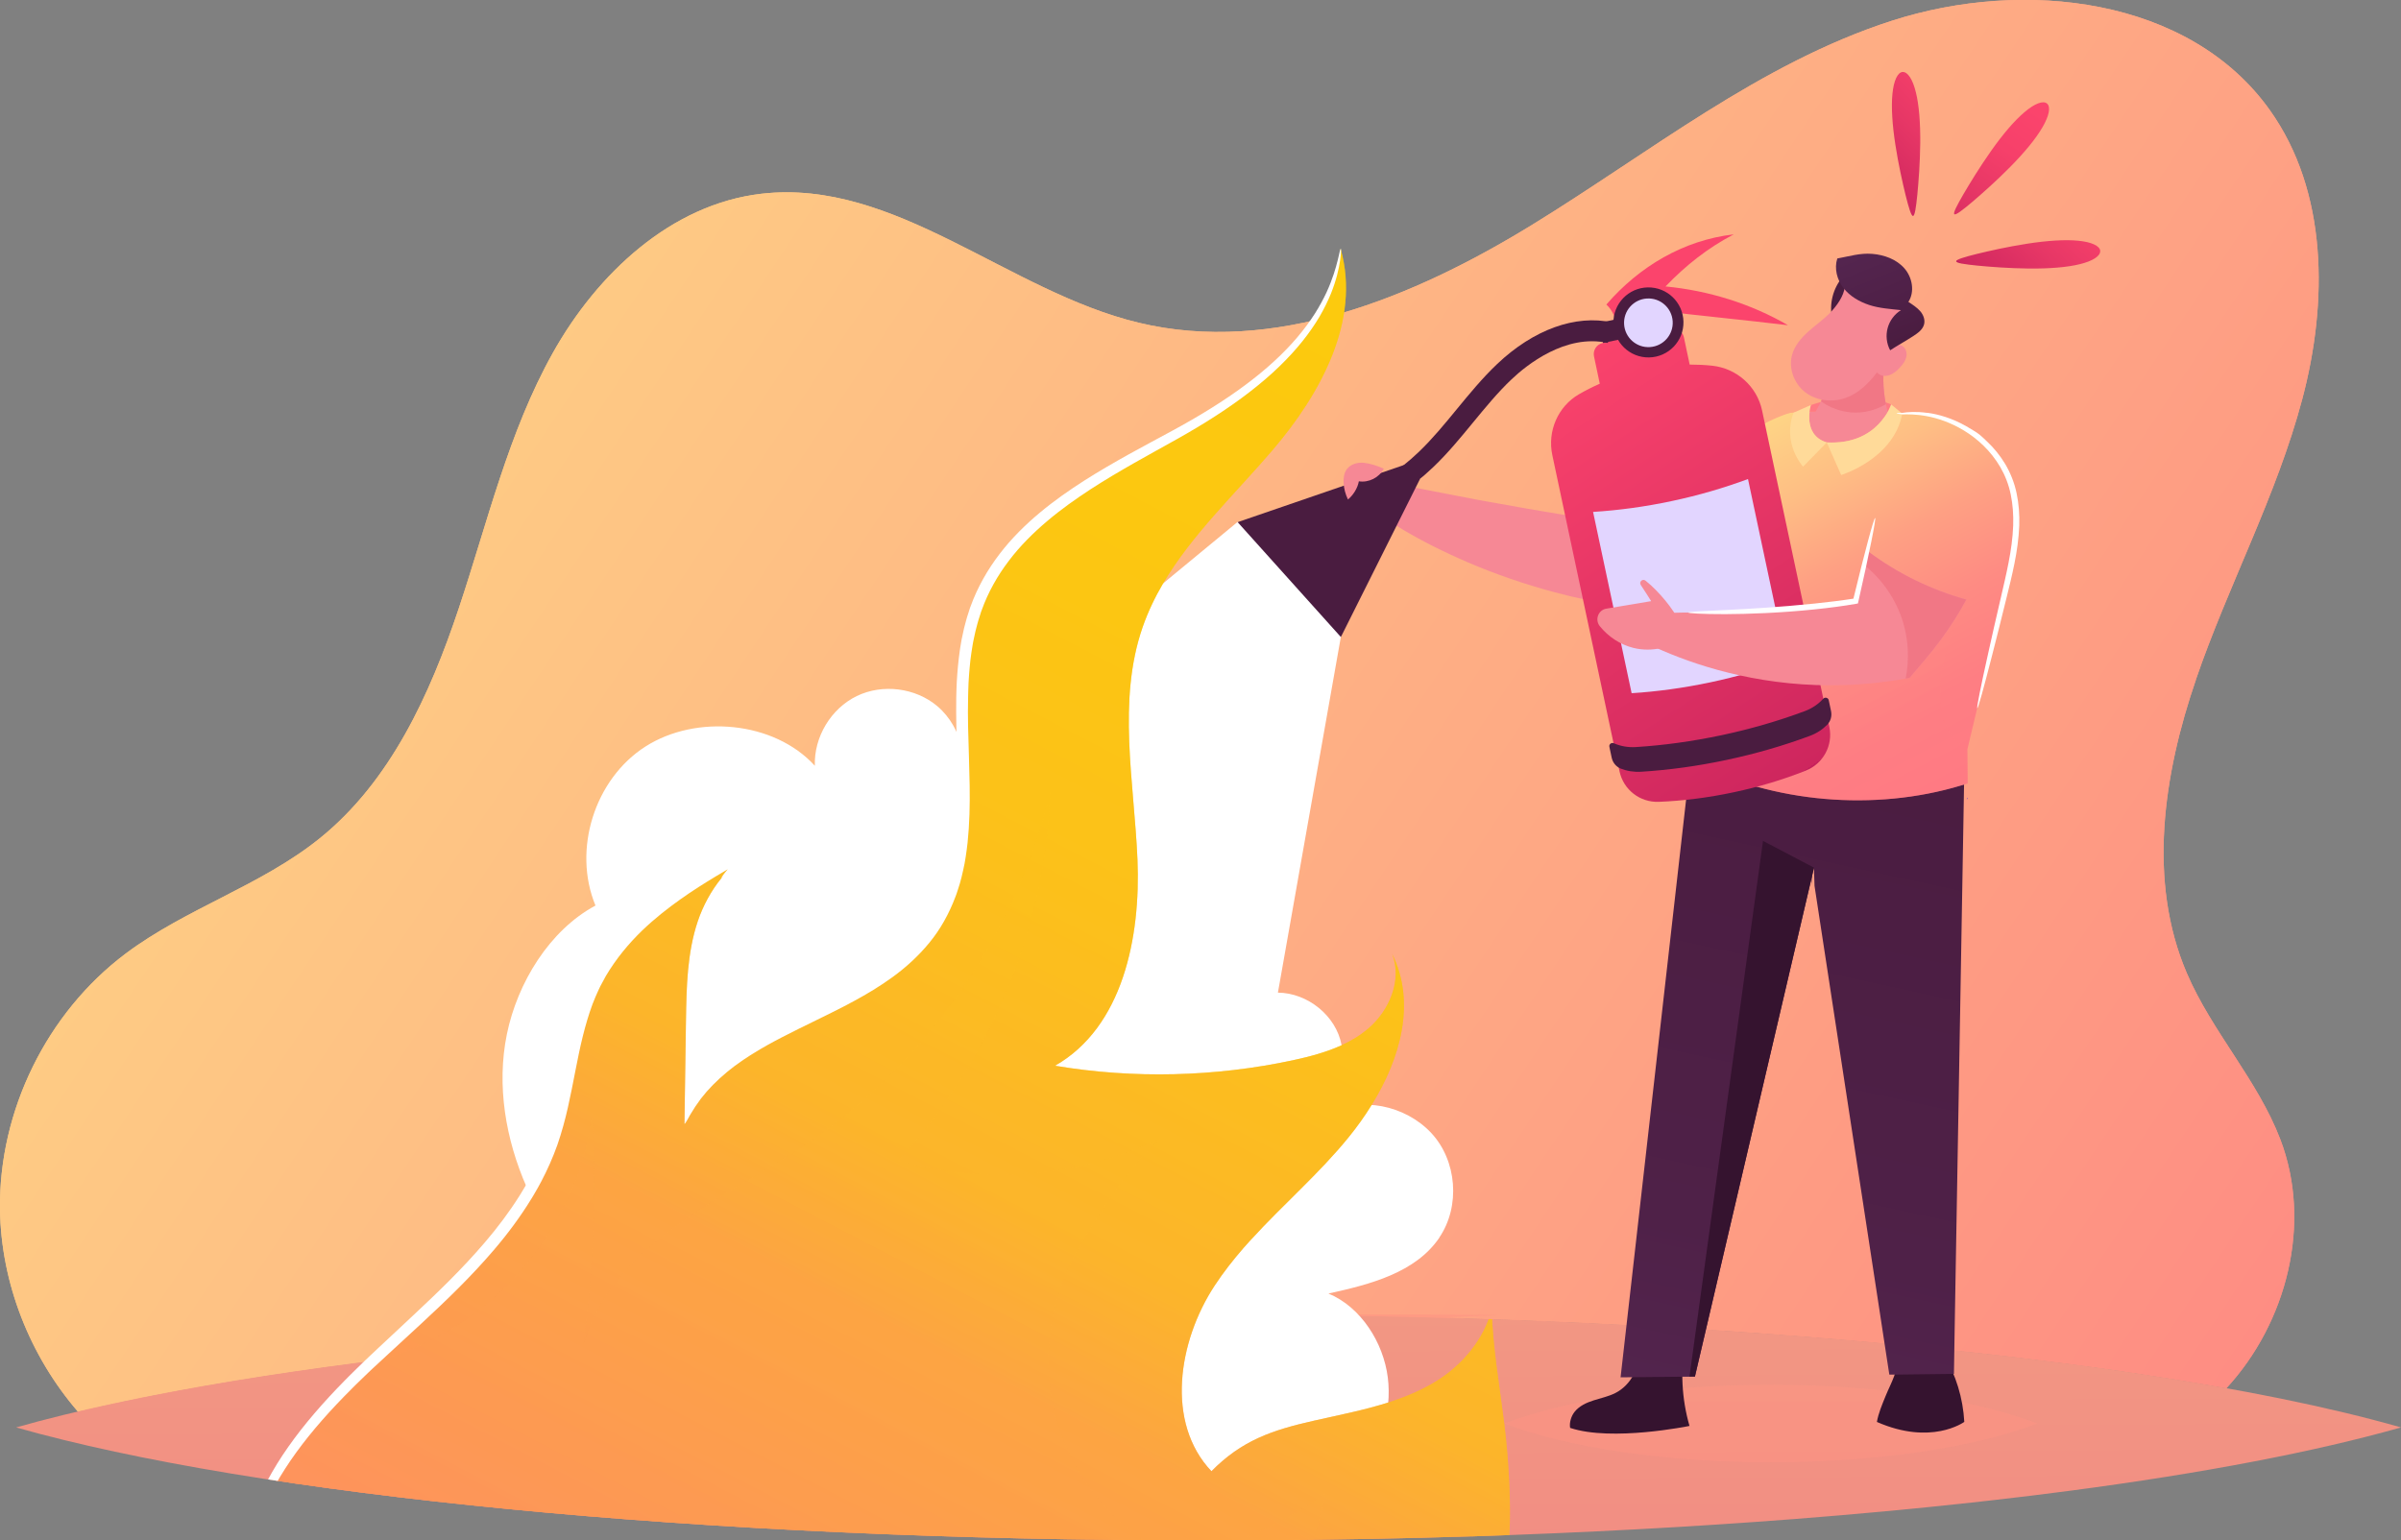 <svg xmlns="http://www.w3.org/2000/svg" xmlns:xlink="http://www.w3.org/1999/xlink" id="Ebene_1" viewBox="0 0 4153.7 2665.8"><rect x="0" y="0" width="4153.7" height="2665.8" fill="#808080" stroke="none"/><defs><style>      .st0 {        fill: #4a1c40;      }      .st1 {        fill: url(#Unbenannter_Verlauf_8);      }      .st2 {        fill: #ffda99;      }      .st3 {        fill: #fff;      }      .st4 {        fill: url(#Unbenannter_Verlauf_15);      }      .st4, .st5, .st6, .st7, .st8, .st9, .st10 {        isolation: isolate;      }      .st4, .st5, .st8, .st9 {        mix-blend-mode: multiply;      }      .st4, .st9 {        opacity: .4;      }      .st11 {        fill: #35132f;      }      .st12 {        fill: url(#Unbenannter_Verlauf_12);      }      .st13 {        fill: #703cd5;      }      .st14 {        fill: none;      }      .st15 {        fill: url(#Unbenannter_Verlauf_6);      }      .st16 {        fill: url(#Unbenannter_Verlauf_5);      }      .st17 {        fill: #f68895;      }      .st18 {        fill: #e2d5ff;      }      .st5 {        fill: url(#Unbenannter_Verlauf_3);        opacity: .9;      }      .st19 {        fill: url(#Unbenannter_Verlauf_10);      }      .st20 {        fill: #ff7a83;      }      .st7 {        fill: url(#Unbenannter_Verlauf_14);      }      .st7, .st8 {        opacity: .5;      }      .st7, .st21, .st10 {        mix-blend-mode: screen;      }      .st8 {        fill: url(#Unbenannter_Verlauf_4);      }      .st22 {        fill: url(#Unbenannter_Verlauf_11);      }      .st23 {        fill: #311649;      }      .st24 {        fill: url(#Unbenannter_Verlauf);      }      .st9 {        fill: url(#Unbenannter_Verlauf_7);      }      .st25 {        fill: #f17785;      }      .st26 {        fill: url(#Unbenannter_Verlauf_9);      }      .st10 {        fill: url(#Unbenannter_Verlauf_2);      }      .st27 {        fill: #fb446c;      }      .st28 {        clip-path: url(#clippath);      }      .st29 {        fill: url(#Unbenannter_Verlauf_13);      }    </style><linearGradient id="Unbenannter_Verlauf" data-name="Unbenannter Verlauf" x1="3894.2" y1="119.2" x2="160.6" y2="2615.6" gradientTransform="translate(0 2666) scale(1 -1)" gradientUnits="userSpaceOnUse"><stop offset="0" stop-color="#ff7a83"></stop><stop offset="0" stop-color="#fe8b83"></stop><stop offset=".5" stop-color="#feb384"></stop><stop offset=".8" stop-color="#fecb84"></stop><stop offset="1" stop-color="#fed585"></stop></linearGradient><linearGradient id="Unbenannter_Verlauf_2" data-name="Unbenannter Verlauf 2" x1="3894.2" y1="119.2" x2="160.6" y2="2615.6" gradientTransform="translate(0 2666) scale(1 -1)" gradientUnits="userSpaceOnUse"><stop offset="0" stop-color="#ff7a83"></stop><stop offset="0" stop-color="#fe8b83"></stop><stop offset=".5" stop-color="#feb384"></stop><stop offset=".8" stop-color="#fecb84"></stop><stop offset="1" stop-color="#fed585"></stop></linearGradient><linearGradient id="Unbenannter_Verlauf_3" data-name="Unbenannter Verlauf 3" x1="2092.6" y1="-178.7" x2="2077.1" y2="3006.8" gradientTransform="translate(0 2666) scale(1 -1)" gradientUnits="userSpaceOnUse"><stop offset="0" stop-color="#ff7a83"></stop><stop offset="0" stop-color="#fe8b83"></stop><stop offset=".5" stop-color="#feb384"></stop><stop offset=".8" stop-color="#fecb84"></stop><stop offset="1" stop-color="#fed585"></stop></linearGradient><linearGradient id="Unbenannter_Verlauf_4" data-name="Unbenannter Verlauf 4" x1="3063.6" y1="-597.8" x2="3063.6" y2="6110.9" gradientTransform="translate(0 2666) scale(1 -1)" gradientUnits="userSpaceOnUse"><stop offset="0" stop-color="#ff7a83"></stop><stop offset="0" stop-color="#fe8b83"></stop><stop offset=".5" stop-color="#feb384"></stop><stop offset=".8" stop-color="#fecb84"></stop><stop offset="1" stop-color="#fed585"></stop></linearGradient><linearGradient id="Unbenannter_Verlauf_5" data-name="Unbenannter Verlauf 5" x1="8211.6" y1="1436" x2="8496.3" y2="127.6" gradientTransform="translate(11493.2 2666) rotate(-180)" gradientUnits="userSpaceOnUse"><stop offset="0" stop-color="#4a1c40"></stop><stop offset=".7" stop-color="#4f2148"></stop><stop offset="1" stop-color="#54254f"></stop></linearGradient><linearGradient id="Unbenannter_Verlauf_6" data-name="Unbenannter Verlauf 6" x1="3355.2" y1="1299.8" x2="3023.1" y2="1922.9" gradientTransform="translate(0 2666) scale(1 -1)" gradientUnits="userSpaceOnUse"><stop offset="0" stop-color="#ff7a83"></stop><stop offset=".2" stop-color="#fe7e83"></stop><stop offset=".4" stop-color="#fe8b83"></stop><stop offset=".6" stop-color="#fea083"></stop><stop offset=".8" stop-color="#febe84"></stop><stop offset="1" stop-color="#fed585"></stop></linearGradient><linearGradient id="Unbenannter_Verlauf_7" data-name="Unbenannter Verlauf 7" x1="3284.7" y1="1250.3" x2="2957.4" y2="1881.9" gradientTransform="translate(0 2666) scale(1 -1)" gradientUnits="userSpaceOnUse"><stop offset="0" stop-color="#ff7a83"></stop><stop offset=".2" stop-color="#fe7e83"></stop><stop offset=".4" stop-color="#fe8b83"></stop><stop offset=".6" stop-color="#fea083"></stop><stop offset=".8" stop-color="#febe84"></stop><stop offset="1" stop-color="#fed585"></stop></linearGradient><linearGradient id="Unbenannter_Verlauf_8" data-name="Unbenannter Verlauf 8" x1="8205.9" y1="2073.9" x2="8269.7" y2="2230.3" gradientTransform="translate(11493.2 2666) rotate(-180)" gradientUnits="userSpaceOnUse"><stop offset="0" stop-color="#4a1c40"></stop><stop offset=".4" stop-color="#4f2047"></stop><stop offset="1" stop-color="#54254f"></stop></linearGradient><linearGradient id="Unbenannter_Verlauf_9" data-name="Unbenannter Verlauf 9" x1="1313.7" y1="-2664.3" x2="1161.7" y2="-2422.9" gradientTransform="translate(5699.7 -1430.5) rotate(75.5) scale(1 -1)" gradientUnits="userSpaceOnUse"><stop offset="0" stop-color="#c5205c"></stop><stop offset="0" stop-color="#d0275f"></stop><stop offset=".4" stop-color="#e73766"></stop><stop offset=".7" stop-color="#f6406a"></stop><stop offset="1" stop-color="#fb446c"></stop></linearGradient><linearGradient id="Unbenannter_Verlauf_10" data-name="Unbenannter Verlauf 10" x1="1070.8" y1="-2817.2" x2="918.8" y2="-2575.7" gradientTransform="translate(5699.7 -1430.5) rotate(75.5) scale(1 -1)" gradientUnits="userSpaceOnUse"><stop offset="0" stop-color="#c5205c"></stop><stop offset="0" stop-color="#d0275f"></stop><stop offset=".4" stop-color="#e73766"></stop><stop offset=".7" stop-color="#f6406a"></stop><stop offset="1" stop-color="#fb446c"></stop></linearGradient><linearGradient id="Unbenannter_Verlauf_11" data-name="Unbenannter Verlauf 11" x1="844.8" y1="-2264.2" x2="692.8" y2="-2022.8" gradientTransform="translate(5099.3 -1253.7) rotate(66.4) scale(1 -1)" gradientUnits="userSpaceOnUse"><stop offset="0" stop-color="#c5205c"></stop><stop offset="0" stop-color="#d0275f"></stop><stop offset=".4" stop-color="#e73766"></stop><stop offset=".7" stop-color="#f6406a"></stop><stop offset="1" stop-color="#fb446c"></stop></linearGradient><linearGradient id="Unbenannter_Verlauf_12" data-name="Unbenannter Verlauf 12" x1="3497" y1="1781.5" x2="3193.7" y2="2561.6" gradientTransform="translate(77.2 3798.9) rotate(-12) scale(1 -1)" gradientUnits="userSpaceOnUse"><stop offset="0" stop-color="#c5205c"></stop><stop offset="0" stop-color="#ce265e"></stop><stop offset=".7" stop-color="#ee3b68"></stop><stop offset="1" stop-color="#fb446c"></stop></linearGradient><clipPath id="clippath"><path class="st14" d="M4153.7,2470.2c-148.3,42.1-343,79.3-572.7,109.6-44.8,5.9-91,11.6-138.4,16.9-10.4,1.2-20.8,2.3-31.3,3.5-97.7,10.7-200.6,20.3-307.8,28.6-174.8,13.5-361.1,23.6-556,29.9h-2.7c-56,1.8-112.7,3.2-170,4.3h-.9c-32.6.6-65.3,1.2-98.3,1.6-61,.8-122.6,1.2-184.8,1.2-881.5,0-1651.1-78.7-2062.9-195.6C439.6,2353.3,1632.5,124.6,2514,124.6s-124.8,2152.3,18.3,2156.7c20.6.6,41.2,1.3,61.6,2,1.8,0,3.7.1,5.5.2,1.2,0,2.5,0,3.7.1h1.7c9.6.3,19.2.7,28.7,1.1,7.1.3,14.2.6,21.3.8,31.6,1.3,63,2.6,94,4.1,7.3.3,14.6.7,21.9,1.1,1.8,0,3.6.2,5.4.3h1.9c1.2,0,2.3.1,3.5.2,9.5.5,18.9.9,28.3,1.4,6.9.4,13.9.7,20.8,1.1,31.5,1.7,62.7,3.5,93.5,5.4,46.9,2.9,93.1,6,138.5,9.3,44.4,3.3,88.2,6.8,131.1,10.4,3.8.3,7.5.6,11.2,1,10.2.9,20.4,1.8,30.5,2.7,33.6,3,66.7,6.2,99.2,9.5,9.6,1,19.2,2,28.7,2.9,46,4.8,91,9.8,134.8,15.1,2.5.3,4.9.6,7.4.9,19.4,2.4,38.5,4.8,57.4,7.2,3.7.5,7.4,1,11.1,1.4,36.1,4.7,71.4,9.6,105.7,14.7,9.8,1.4,19.5,2.9,29.2,4.4,9.3,1.4,18.5,2.8,27.7,4.3,3.2.5,6.4,1,9.6,1.5,8.1,1.3,16.2,2.6,24.2,3.9,40.7,6.7,79.9,13.6,117.6,20.7,19.7,3.7,39,7.5,57.8,11.3,76.6,15.6,146,32.2,207.4,49.7l.5.2Z"></path></clipPath><linearGradient id="Unbenannter_Verlauf_13" data-name="Unbenannter Verlauf 13" x1="1297.3" y1="-422" x2="2560.2" y2="2010" gradientTransform="translate(0 2666) scale(1 -1)" gradientUnits="userSpaceOnUse"><stop offset="0" stop-color="#ff7a83"></stop><stop offset="0" stop-color="#fe9160"></stop><stop offset=".3" stop-color="#fda542"></stop><stop offset=".4" stop-color="#fcb52b"></stop><stop offset=".6" stop-color="#fcc11a"></stop><stop offset=".8" stop-color="#fcc711"></stop><stop offset="1" stop-color="#fcca0e"></stop></linearGradient><linearGradient id="Unbenannter_Verlauf_14" data-name="Unbenannter Verlauf 14" x1="1297.3" y1="-422" x2="2560.2" y2="2010" gradientTransform="translate(0 2666) scale(1 -1)" gradientUnits="userSpaceOnUse"><stop offset="0" stop-color="#ff7a83"></stop><stop offset="0" stop-color="#fe9160"></stop><stop offset=".3" stop-color="#fda542"></stop><stop offset=".4" stop-color="#fcb52b"></stop><stop offset=".6" stop-color="#fcc11a"></stop><stop offset=".8" stop-color="#fcc711"></stop><stop offset="1" stop-color="#fcca0e"></stop></linearGradient><linearGradient id="Unbenannter_Verlauf_15" data-name="Unbenannter Verlauf 15" x1="1164.8" y1="-354" x2="2422.3" y2="2067.5" gradientTransform="translate(0 2666) scale(1 -1)" gradientUnits="userSpaceOnUse"><stop offset="0" stop-color="#ff7a83"></stop><stop offset="0" stop-color="#fe9160"></stop><stop offset=".3" stop-color="#fda542"></stop><stop offset=".4" stop-color="#fcb52b"></stop><stop offset=".6" stop-color="#fcc11a"></stop><stop offset=".8" stop-color="#fcc711"></stop><stop offset="1" stop-color="#fcca0e"></stop></linearGradient></defs><g class="st6"><g id="_x2014_&#xEB;&#xEE;&#xE9;_x5F_2"><g><g><g class="st21"><path class="st24" d="M3798.9,1176.3c-56.3,163.9-84,348.5-15.7,507.8,43.4,101.3,122.5,184.8,161.8,287.8,55.5,145.3,11.1,317.3-93.4,430.5-26.2-4.7-53.2-9.4-80.8-13.9-8-1.3-16.1-2.6-24.2-3.9h0c-3.2-.5-6.4-1-9.6-1.5-9.2-1.4-18.4-2.9-27.7-4.3-9.6-1.5-19.4-2.9-29.2-4.4-34.4-5.1-69.6-10-105.7-14.7h0c-3.7-.5-7.4-1-11.1-1.4-18.9-2.5-38-4.8-57.4-7.2-2.5-.3-4.9-.6-7.4-.9h0c-43.8-5.3-88.8-10.3-134.8-15.1-9.5-1-19.1-2-28.7-2.9-32.6-3.3-65.7-6.4-99.2-9.5-10.1-.9-20.3-1.8-30.5-2.7-3.7-.3-7.5-.7-11.2-1-43-3.7-86.7-7.2-131.1-10.4-45.4-3.4-91.6-6.5-138.5-9.3-30.9-1.9-62.1-3.7-93.5-5.4-6.9-.4-13.8-.7-20.8-1.1-9.4-.5-18.9-1-28.3-1.4-1.2,0-2.3-.1-3.5-.2h-1.9c-1.8,0-3.6-.2-5.4-.3-7.3-.4-14.6-.7-21.9-1.1-31.1-1.5-62.4-2.8-94-4.1-7.1-.3-14.2-.6-21.3-.8-9.5-.4-19.1-.7-28.7-1.1h-1.7c-1.2,0-2.5,0-3.7-.1-1.8,0-3.7-.1-5.5-.2-20.4-.7-41-1.4-61.6-2-143.1-4.4-290.7-6.7-441.5-6.7-810.4,0-1526.2,66.5-1956.4,168.1C51.3,2346,1.7,2220.2,0,2092.6c-2.2-170.4,81-339.9,217.3-442.3,104.3-78.3,234.3-117.6,335.8-199.5,122.4-98.7,190.8-248.9,240.6-398.1,49.8-149.1,85.9-304.6,162.6-441.8s204.7-257.5,360.9-275.6c231.3-26.8,426.4,168.9,652.8,223.2,233,55.9,475.2-43.5,679.5-168.8s395.3-280.3,623.4-353.8,514.5-40.7,653.7,154.4c100.7,141.1,100.8,332.4,56.4,500-44.4,167.5-127.9,321.9-184.2,485.9h.1Z"></path><path class="st10" d="M3798.9,1176.3c-56.3,163.9-84,348.5-15.7,507.8,43.4,101.3,122.5,184.8,161.8,287.8,55.5,145.3,11.1,317.3-93.4,430.5-26.2-4.7-53.2-9.4-80.8-13.9-8-1.3-16.1-2.6-24.2-3.9h0c-3.2-.5-6.4-1-9.6-1.5-9.2-1.4-18.4-2.9-27.7-4.3-9.6-1.5-19.4-2.9-29.2-4.4-34.4-5.1-69.6-10-105.7-14.7h0c-3.7-.5-7.4-1-11.1-1.4-18.9-2.5-38-4.8-57.4-7.2-2.5-.3-4.9-.6-7.4-.9h0c-43.8-5.3-88.8-10.3-134.8-15.1-9.5-1-19.1-2-28.7-2.9-32.6-3.3-65.7-6.4-99.2-9.5-10.1-.9-20.3-1.8-30.5-2.7-3.7-.3-7.5-.7-11.2-1-43-3.7-86.7-7.2-131.1-10.4-45.4-3.4-91.6-6.5-138.5-9.3-30.9-1.9-62.1-3.7-93.5-5.4-6.9-.4-13.8-.7-20.8-1.1-9.4-.5-18.9-1-28.3-1.4-1.2,0-2.3-.1-3.5-.2h-1.9c-1.8,0-3.6-.2-5.4-.3-7.3-.4-14.6-.7-21.9-1.1-31.1-1.5-62.4-2.8-94-4.1-7.1-.3-14.2-.6-21.3-.8-9.5-.4-19.1-.7-28.7-1.1h-1.7c-1.2,0-2.5,0-3.7-.1-1.8,0-3.7-.1-5.5-.2-20.4-.7-41-1.4-61.6-2-143.1-4.4-290.7-6.7-441.5-6.7-810.4,0-1526.2,66.5-1956.4,168.1C51.3,2346,1.7,2220.2,0,2092.6c-2.2-170.4,81-339.9,217.3-442.3,104.3-78.3,234.3-117.6,335.8-199.5,122.4-98.7,190.8-248.9,240.6-398.1,49.8-149.1,85.9-304.6,162.6-441.8s204.7-257.5,360.9-275.6c231.3-26.8,426.4,168.9,652.8,223.2,233,55.9,475.2-43.5,679.5-168.8s395.3-280.3,623.4-353.8,514.5-40.7,653.7,154.4c100.7,141.1,100.8,332.4,56.4,500-44.4,167.5-127.9,321.9-184.2,485.9h.1Z"></path></g><path class="st5" d="M4153.7,2470.2c-148.3,42.1-343,79.3-572.7,109.6-44.8,5.9-91,11.6-138.4,16.9-10.4,1.2-20.8,2.3-31.3,3.5-97.7,10.7-200.6,20.3-307.8,28.6-174.8,13.5-361.1,23.6-556,29.9h-2.7c-56,1.8-112.7,3.2-170,4.3h-.9c-32.6.6-65.3,1.2-98.3,1.6-61,.8-122.6,1.2-184.8,1.2-881.5,0-1651.1-78.7-2062.9-195.6,411.8-116.9,1181.4-195.6,2062.9-195.6s298.4,2.3,441.5,6.7c20.6.6,41.2,1.3,61.6,2,1.8,0,3.7.1,5.5.2,1.2,0,2.5,0,3.7.1h1.7c9.6.3,19.2.7,28.7,1.1,7.1.3,14.2.6,21.3.8,31.6,1.3,63,2.6,94,4.1,7.3.3,14.6.7,21.9,1.1,1.8,0,3.6.2,5.4.3h1.9c1.2,0,2.3.1,3.5.2,9.5.5,18.9.9,28.3,1.4,6.9.4,13.9.7,20.8,1.1,31.5,1.7,62.7,3.5,93.5,5.4,46.9,2.9,93.1,6,138.5,9.3,44.4,3.3,88.2,6.8,131.1,10.4,3.8.3,7.5.6,11.2,1,10.2.9,20.4,1.8,30.5,2.7,33.6,3,66.7,6.2,99.2,9.5,9.6,1,19.2,2,28.7,2.9,46,4.8,91,9.8,134.8,15.1h0c2.5.3,4.9.6,7.4.9,19.4,2.4,38.5,4.8,57.4,7.2,3.7.5,7.4,1,11.1,1.4h0c36.1,4.7,71.4,9.6,105.7,14.7,9.8,1.4,19.5,2.9,29.2,4.4,9.3,1.4,18.5,2.8,27.7,4.3,3.2.5,6.4,1,9.6,1.5h0c8.1,1.3,16.2,2.6,24.2,3.9,40.7,6.7,79.9,13.6,117.6,20.7,19.7,3.7,39,7.5,57.8,11.3,76.6,15.6,146,32.2,207.4,49.7l.5.2Z"></path></g><g><g><path class="st3" d="M2490.1,2141.8c-41.3,60.8-120.1,81-191.9,96.7,56.3,23.4,95.1,84.9,102.7,145.4,7.6,60.5-13.3,122.6-49.9,171.4-52.5,70-122.4,81.6-209.8,84.1-60.7,1.8-136.9,16.1-187.3-17.6l-823.8-278.4-1.2-39.6c-95-59.1-172.5-146.8-217.7-249.3-36.5-82.7-52.4-176.2-34.3-264.8,18.1-88.6,73.6-179.9,153.3-222.6-40.1-96.5-1.5-219.2,86.6-275.3s222.5-43.8,292.9,33.4c-1.8-49.6,27.8-98.9,72.4-120.6s101.7-14.5,139.5,17.5c22.3,18.9,37.2,45.8,42.8,74.5l476.6-393.3c242.7,18.4,178.7,198.8,178.7,198.8l-108.9,615.7c51.2.4,100.8,39.9,110.1,90.7,7.5,40.9-8.3,82-23.8,120.5,56.4-33.1,134.1-16.2,178.8,31.5s50.9,126.9,14.2,181v.3Z"></path><path class="st17" d="M3054,818.1c-7.8-15.3-23.3-25.8-44.2-30.2-20.8-4.5-46.9-2.8-76.5,5.1-29.5,7.9-62.5,22-97.4,41.7-30.3,17-62.2,38.1-95.1,62.1-7.5-1.3-15.1-2.5-22.7-3.7-25.5-4.3-50.5-8.4-74.6-12.6-24.1-4.2-47.4-8.3-69.6-12.4-5.6-1-11.1-2-16.5-3s-10.8-2.1-16-3.1c-10.6-1.9-20.8-4-30.8-5.9-20-3.9-38.6-7.5-55.6-10.8-17-3.4-32.6-6.2-46.4-8.7-3.5-.6-6.8-1.1-10.1-1.6-3.2-.5-6.4-1-9.3-1.5-6-.9-11.6-1.6-16.7-2.1-10.1-1.1-18.3-1.4-24.3-.6-6,.8-9.9,2.6-11.3,5.7-1.4,3-.4,7.1,3,12.3,3.4,5.1,9,11.3,16.7,18.3,3.9,3.4,8.3,7.1,13.2,11,2.5,1.9,5,4,7.8,6,2.7,2,5.6,4,8.5,6.1,11.8,8.4,25.7,17.3,41.4,26.7,7.9,4.6,16.1,9.4,24.8,14.1,8.7,4.7,17.8,9.6,27.4,14.4,9.6,4.7,19.5,9.7,29.8,14.4,5.2,2.4,10.4,4.8,15.8,7.2,5.4,2.4,10.8,4.7,16.3,7.1,22.1,9.5,45.7,18.5,70.4,27.1s50.6,16.5,77.4,23.7c9.3,2.4,18.5,4.7,27.6,7,9.2,2.1,18.2,4.2,27.3,6.1l14,3,30.3-9.4c45.6-14.2,87.6-29.5,124-46.3s67.2-35.2,90.9-54.5,40.3-39.5,48.9-58.9c8.6-19.4,9.2-38.2,1.4-53.5l.2-.3Z"></path><path class="st8" d="M3524.6,2463.4c-105.9,40.8-273,67.1-461,67.1s-355.1-26.3-461.1-67.1c105.9-40.8,273-67.1,461.1-67.1s355.1,26.3,461,67.1Z"></path><path class="st23" d="M3133.4,1501.5l1,31.2c.6-12.5.3-23-1-31.2Z"></path><path class="st13" d="M3403.9,1380.3l-1.5,2.6c.6-.2,1.1-.4,1.6-.5v-2.1h-.1Z"></path><path class="st11" d="M2716.3,2471c72.2,24.2,206.5-3.4,206.5-3.4-13.4-46.6-16-96.2-7.6-144-26.2-3.7-57.9-1-81.3,11.4,4.4,30-12.2,61.8-39.2,75.6-11.8,6-24.9,8.7-37.5,12.7s-25.3,9.8-33.4,20.2c-5.7,7.4-9.1,18.3-7.5,27.5Z"></path><path class="st11" d="M3247,2460.7c93.8,41.2,150.1.7,151.2-.1-2.2-40.8-14.4-81.2-35.5-116.3-28.8-1.7-52.1-.2-80.9.8,4.5,24.2-10.8,48.5-20,71.4-5.8,14.3-12.2,29.3-14.8,44.3h0Z"></path><path class="st16" d="M3357.7,1224.4h0c-65.5-17.8-129.4-28.2-206.4-29.6-5.9,0-11.9-.2-17.9-.2-24.2,0-45.5.8-65.4,2.5-45.5,3.8-83.6,11.9-132.9,23.7,0,.7-1.7,15.8-4.6,42.1-.6,5.7-1.3,12-2.1,18.8-1.2,10.4-2.5,22-3.9,34.7h0c-.4,3.3-.7,6.7-1.1,10.2h0c-2,17.5-4.1,36.7-6.5,57.5h0c-24.7,219-68.6,605.9-93.9,828.6-1.2,10.3-2.3,20.3-3.4,29.9-9.8,86-16,140.9-16,140.9l20.1-.2,86.8-.9h12.4c0-.1,9.3-.1,9.3-.1,0-.1,27.6-118.1,27.6-118.1l7.7-33.1,44.8-191.6,86.7-370.6,34.9-149.2h0l.7-2.8h0l3.5-15.1,1,31.2,78.1,510.5,34.9,228,6.8,44.7,9.6,62.6h9.4c0-.1,101.3-1.2,101.3-1.2h1.1s.2-13.4.6-37.4c.2-13.1.5-29.3.8-48.2,3.5-200.7,12.1-702.2,16.1-933.9.4-24.1.8-45.2,1.1-62.8.6-36.4,1-57.6,1-58-14.3-4.5-28.4-8.6-42.4-12.4l.2-.5Z"></path><polygon class="st11" points="2932.2 2382.1 3138.2 1501.5 3050 1455.2 2922.8 2382.2 2932.2 2382.1"></polygon><path class="st20" d="M3271.5,699.8s-56.4-27-138.7,1.2l-18.7,36.1,46.2,28.7,113.1-24.3-2-41.6h0Z"></path><path class="st15" d="M3469,1022.4c-2.1,8.8-4.2,17.6-6.3,26.4-19.8,82.9-39.5,165.8-59.3,248.6l.6,58.3c-3.7,1.2-7.4,2.4-11.2,3.5-149.6,45.2-325.6,30.5-464.5-40.9-3.3-1.7-6.4-3.3-9.7-5.1l5.9-47.6,5.2-41.8,11.4-94.3,16.1-128.5-3-2.5c-2.1-1.1-4.3-2.1-6.3-3.2-36.3-19.2-60.2-46.7-76-73.5h0c88.3-170,221-206.2,225.2-207.3h0c9.2-.9,17.4-1.4,24.3-1.6,15.6-.6,24.8,0,24.8,0,1.8,1.8,3.4,3.6,5,5.5,2.1-.5,4.2-1,6.3-1.6,1.2-.3,2.4-.6,3.7-.9,1.1-.3,2.4-.6,3.5-.9,2.9-.7,6-1.4,8.9-2.1,7.1,3.5,14.6,7.3,22.2,11.2h0c.5.3,1.1.5,1.6.8.2,0,.4.2.5.2,2.7,1.4,5.3,2.7,8.1,4.1,2.1,1.1,4.3,2.2,6.3,3.2.3,0,.5.3.8.4.9-.3,1.7-.6,2.6-.8.9-.3,1.7-.5,2.5-.8,1.6-.6,3.1-1.1,4.6-1.7,1.3-.5,2.6-1,3.9-1.6,1.3-.6,2.5-1.1,3.7-1.6.6-.3,1.2-.5,1.9-.8,1.9-.8,3.6-1.6,5.5-2.3.6-.3,1.3-.5,1.9-.8.6-.3,1.3-.5,2-.8,1.3-.5,2.7-.9,4.1-1.4.7-.3,1.5-.5,2.3-.7.1,0,.3,0,.5.2.2.2.5.3.8.3,1.5.7,4.5,1.9,8.6,3.6,2.3-2.9,5.1-5.9,8.1-8.7,0,0,5.3-.2,14.7.2,2.9.2,6.3.3,10,.6,30-2.8,60.4,2.8,88.1,15,47.6,20.9,86.9,61.2,101.3,111,17,58.7,2.8,121.3-11.3,180.7h0Z"></path><path class="st17" d="M3265.7,712.7c-11.2,20.2-40.5,56.4-105.3,52.9-30.3-9-31.8-36.7-29.9-52.8h10.2c0-.2.1-.3.2-.4h0c2.2-3.7,4.3-7.5,6.2-11.3,1.1-2.2,2.2-4.4,3.2-6.6,4.4-9.6,7.9-19.5,10.3-29.6,37-8.6,71.3-24.5,100.9-48.2-4.8,27.2-4.4,55.2,1,82.3v.5c.9,4.4,1.9,8.8,3.1,13.2h.1Z"></path><path class="st0" d="M3187.8,479.3c-16.8,19.5-23.8,47.1-18.1,72.3,10.2-13.8,20.3-27.9,30.5-41.8,3.1-4.2,6.4-8.8,6.4-14.1s-2.9-9.4-6.7-12.6c-3.8-3.1-7.7-1.9-12.2-3.8h.1Z"></path><path class="st9" d="M3404,1355.7c-3.7,1.2-7.4,2.4-11.2,3.5-149.6,45.2-325.6,30.5-464.5-40.9-3.3-1.7-6.4-3.3-9.7-5.1l5.9-47.6,477.1-228.2s-103,200.3,1.8,259.8l.6,58.3v.2Z"></path><path class="st25" d="M3150.3,694.5c2.1,1.5,4.2,2.9,6.3,4.2,15.9,9.7,34.4,15.2,53.1,15.3,4.9,0,9.8-.3,14.6-1,1.4-.2,2.9-.4,4.3-.7,11.9-2.2,23.4-6.6,33.9-12.7v-.5c-5.5-27.1-5.8-55.1-1-82.3-29.6,23.8-63.9,39.6-100.9,48.2-2.4,10.1-5.9,20-10.3,29.6h0Z"></path><path class="st17" d="M3255.8,632c-.8,1.3-1.7,2.5-2.5,3.8-15.5,22.6-35.1,44-61,53-23,8-50.1,4.8-69.4-10.1-19.3-14.9-29.2-41.7-22.5-65.1,4.5-15.8,15.7-28.8,27.9-39.8s25.8-20.4,37.3-32.1c11.5-11.7,24.4-29.3,25.9-45.7l2.3-.2c40.8-3.2,78.7,10.4,104.3,42.5-8.9,33.2-23.3,65-42.4,93.6h0Z"></path><path class="st17" d="M3265.8,605.7c3.3-2.6,6.6-5.2,10.5-7,3.8-1.7,8.3-2.4,12.3-1.1,7.3,2.5,10.8,11.3,9.5,18.9-1.3,7.6-6.2,14-11.4,19.6-4,4.3-8.4,8.4-13.7,11.2-5.2,2.8-11.4,4.1-17.1,2.6-5.7-1.5-10.8-6.1-11.8-11.9,9-10.1,17-19.7,21.8-32.3h-.1Z"></path><path class="st1" d="M3269.9,606.1c-6.2-11.6-7.8-25.6-4.3-38.4,3.4-12.7,11.8-24,23-31-18-2-37.3-3.2-54.5-8.8-17.3-5.7-33.7-15.1-44.9-29.4-11.2-14.3-16.3-33.9-10.7-51.2,20.6-3.7,39.4-9.7,60.3-8,20.9,1.7,42,9.3,55.8,25.1,13.8,15.7,18.2,40.5,6.9,58.1,6.9,4.3,15.6,10.2,20.8,16.4s8.4,14.7,6.3,22.5c-2.4,9.1-10.8,15-18.7,20.2-13.3,8.7-26.8,16-40,24.6h0Z"></path><g><path class="st2" d="M3271.5,699.8s-21.8,70.7-111.2,65.9l24.9,56.3s91.3-27.7,105.7-106.3l-19.4-15.9Z"></path><path class="st2" d="M3132.8,700.9l-30,13.3c-20.1,53.4,16.5,93.3,16.5,93.3l41-41.8c-43.7-13-27.5-64.7-27.5-64.7h0Z"></path></g><path class="st3" d="M3334.1,714.3c19.4,2.6,43.3,9.4,67.7,23.4s24.5,15.8,36,26.6c11.6,10.8,22.2,23.8,31.2,38.7,8.8,14.9,15.8,32,19.6,50.1,3.9,18.1,5.3,37.1,4.7,56.4-.9,22.8-4.1,44.7-8.3,65.5-4.1,20.8-9.1,40.6-13.7,59.4-9.2,37.6-17.7,71.4-25,99.8s-13.3,51.3-17.7,67.1c-4.4,15.8-7.2,24.4-7.9,24.3-.7-.2.7-9.1,3.9-25.2s8.1-39.3,14.5-67.9c6.3-28.6,14-62.6,22.8-100.3,4.3-18.9,9.1-38.6,13-59.1,4-20.5,7.1-41.9,7.9-63.8.6-18.5-.7-36.6-4.3-53.8-3.5-17.2-9.8-33-18-47.2-8.3-14.1-18.2-26.5-29-37s-22.3-19.2-33.8-26.2c-23.1-14-45.8-21.5-64.4-24.9-18.7-3.5-33.2-3.3-42.1-3.1h-.2c-6.5-.8-9.9-1.4-9.9-1.9s3.5-.7,9.9-.7c8.9-1.4,23.8-2.7,43.2,0v-.2Z"></path><g><path class="st26" d="M3633.3,434.2c.6,8.8-12.8,17.5-35,22.9-22.3,5.6-53.4,7.9-88,7.6-34.6-.4-66.1-2.8-88.9-5-22.8-2.3-37-4.4-37.2-7.5s13.5-7.2,35.8-12.8c22.3-5.4,53.1-12.4,87.3-17.7,34.2-5.3,65.3-7.4,88.2-5.1,22.8,2.2,37.3,8.9,37.9,17.7h-.1Z"></path><path class="st19" d="M3291.5,124.6c8.8-.6,17.5,12.8,22.9,35,5.6,22.3,7.9,53.4,7.6,88-.4,34.6-2.8,66.1-5,88.9-2.3,22.8-4.4,37-7.5,37.2s-7.2-13.5-12.8-35.8c-5.4-22.3-12.4-53.1-17.7-87.3s-7.4-65.3-5.1-88.2c2.2-22.8,8.9-37.3,17.7-37.9h0Z"></path><path class="st22" d="M3541.3,179.2c6.8,5.7,3.7,21.3-7.9,41.1-11.5,19.9-31.4,43.9-55.7,68.5s-48,45.5-65.4,60.4c-17.5,14.8-28.9,23.5-31.3,21.5-2.4-2,4.2-14.7,15.7-34.6,11.6-19.8,28-46.7,47.9-75,19.9-28.3,40.1-52.1,57.6-66.9,17.4-14.9,32.3-20.7,39.1-15h0Z"></path></g><g><path class="st27" d="M2796.5,567.4c0-15.1-6.4-30.1-17.5-40.4,56.9-65.9,133.8-111.5,220.3-121.4-44.7,23.3-83,53.7-118,90.1,74,7,147.6,29.8,211.9,67.1-75.4-9.1-149.7-16.1-225-25.2-16.7,19.1-46.3,28.7-71.7,29.8h0Z"></path><rect class="st0" x="2769.6" y="546" width="118.6" height="47.3" transform="translate(-56.6 600.6) rotate(-12)"></rect><path class="st12" d="M3048.4,710.5l116.3,547.4c6.8,31.8-10.5,63.7-40.7,75.7-39,15.5-80.8,28.2-124.9,37.5-44.1,9.4-87.5,14.8-129.3,16.5-32.5,1.3-61.2-20.8-68-52.6l-116.3-547.4c-8.8-41.4,9.6-84.2,46.2-105.4,11.5-6.6,23.5-12.7,35.9-18.2l-10-47.3c-2.2-10.5,4.5-20.8,14.9-23l117.6-25c10.5-2.2,20.8,4.5,23,14.9l10,47.3c12.9,0,25.8.6,38.4,1.9,42.8,4.4,78,35.6,86.9,77.7h0Z"></path><path class="st0" d="M3154.1,1209.2c-8.3,9.3-19.3,16.8-32.3,21.6-44.9,16.7-93,30.8-143.6,41.5-50.5,10.7-100.2,17.5-148,20.5-13.8.9-27-1.6-38.3-6.6-4.1-1.8-8.6,1.7-7.7,6.1l4,18.9c1.8,8.5,7.6,15.7,15.7,18.9,10.7,4.2,22.7,6.2,35.4,5.4,47.8-3,97.5-9.7,148-20.5,50.5-10.7,98.7-24.8,143.6-41.5,11.9-4.4,22.1-11.1,30.1-19.3,6.1-6.2,8.5-15.1,6.7-23.6l-4-18.9c-.9-4.4-6.5-5.8-9.5-2.5h0Z"></path><path class="st18" d="M3024,829l66.7,313.7c-41.4,15.4-85.6,28.3-131.9,38.1-46.4,9.8-92,16-136.1,18.8l-66.7-313.7c44.1-2.8,89.7-8.9,136.1-18.8,46.4-9.8,90.6-22.8,131.9-38.1Z"></path><circle class="st0" cx="2851.8" cy="557.9" r="60.6" transform="translate(-10.2 54.9) rotate(-1.1)"></circle><circle class="st18" cx="2851.7" cy="558.6" r="42.1" transform="translate(-30.1 185.2) rotate(-3.7)"></circle></g><path class="st17" d="M3401.6,1037.6c-6.1,11.4-12.7,22.7-19.9,34.1-15.1,23.8-32.5,47.4-51.9,70.3l-26.2,30.9-6.9,1.4c-291.6,52.6-500.7-90.2-500.7-90.2,1.5-5,5.9-9.1,12.7-12.3,3.4-1.6,7.4-3,12-4.1,2.3-.6,4.7-1.1,7.3-1.6,2.5-.4,5.3-.9,8.1-1.4,11.4-1.9,24.8-2.6,40.2-3.5,7.7-.4,15.7-.5,24.3-.9,4.3,0,8.6-.2,13.1-.3h6.8c2.3,0,4.6,0,6.9-.2,4.7,0,9.5-.2,14.3-.3h7.4c2.5,0,5,0,7.5-.2,10.1-.3,20.5-.2,31.3-.7,5.4-.2,10.9-.3,16.4-.4,5.5-.2,11.2-.5,16.9-.7,11.4-.2,23.1-1.1,35.1-1.6,23.9-1.5,48.9-3,74.7-5.8,3.2-.3,6.5-.6,9.7-.9,3.3-.3,6.5-.8,9.8-1.1,6.5-.7,13.1-1.5,19.7-2.2,13.2-1.9,26.6-3.4,40-5.7,4-14.1,7.7-27.9,11.2-41.2,1.8-6.7,3.5-13.3,5.2-19.9,2.1-8.2,4.1-16.2,6.2-24,50.5,37.6,108.1,65.7,168.7,82.5h0Z"></path><path class="st25" d="M3401.6,1037.6c-6.1,11.4-12.7,22.7-19.9,34.1-15.1,23.8-32.5,47.4-51.9,70.3l-26.2,30.9-6.9,1.4c6.6-32.6,5-66.9-4.8-98.7-11.6-37.6-34.7-71.6-65.2-96.5,2.1-8.2,4.1-16.2,6.2-24,50.5,37.6,108.1,65.7,168.7,82.5h0Z"></path><path class="st3" d="M3244,896.3c-1.1-.3-5.6,14.6-12.4,39.9-6.6,24.7-15.4,59.4-25.2,99.8-21,3.3-43.8,6-67.5,8.5-60,6.2-114.7,9.3-154.3,11.2-19.8.9-35.8,1.7-46.9,2.3-11.1.7-17.2,1.3-17.2,2s6.1,1.3,17.2,1.9c11.1.6,27.2.9,47.1.9,39.7-.2,94.7-2,155.1-8.3,25-2.6,48.9-5.7,71.2-9.6l3.1-.6.7-3.1c9.5-41.9,17.3-78.1,22.4-103.8,5.2-25.7,7.7-41,6.6-41.2h0Z"></path><path class="st17" d="M2905.5,1076.1c-10.6-22-35-52.2-58.8-71.3-5-4-11.7,2.2-8.2,7.5,7.1,10.9,14.6,22.3,18,28l-77.6,13c-13.9,2.3-20.3,19.1-11.2,30.4,14.8,18.3,35.4,31.9,58,37.5,32.2,8,67.7-.4,92.4-22-2.5-8.4-8.9-15.2-12.7-23.1h.1Z"></path><path class="st0" d="M2180.6,931.4l-.6-36.4c101.6-1.7,201.8-43,275-113.4,23.3-22.4,44.5-48.2,65-73.2,21.8-26.5,44.3-54,70-78.4,63-59.8,135.6-86,199.3-72l-7.8,35.5c-73.4-16.2-140.8,38.5-166.4,62.8-24.1,22.8-45.8,49.4-66.9,75-21.2,25.8-43.1,52.5-67.9,76.3-79.8,76.7-189,121.8-299.6,123.6v.2Z"></path><polygon class="st0" points="2428.6 804.8 2141.1 903.6 2319.7 1102.4 2456.5 829 2428.6 804.8"></polygon><path class="st17" d="M2393.9,811.2c-7.9,15.3-26.1,24.4-43.1,21.7-2.2,12-9.5,23.6-18.8,31.5-4.4-8.9-7-18.7-7.6-28.6-.5-8.4.7-17.3,5.7-24,6.6-8.7,18.5-12,29.4-10.9s24.5,5.5,34.4,10.2h0Z"></path></g><g class="st28"><g><path class="st29" d="M2610.4,2675.7c-94.6,12.5-191.9,24.4-292,35.7-21.9,2.5-43.9,4.9-66,7.4-206.2,22.6-423.2,42.8-649.4,60.3-368.7,28.5-761.9,49.8-1173.1,63h-3c-18.6-75.2-9.8-160.5,21.2-232.4,41.5-96.5,113.3-174.9,190-248.1,23.4-22.3,47.2-44.2,70.8-65.9,74.2-68.4,149.4-140.6,201.6-225.7.7-1.2,1.5-2.3,2.2-3.5.2-.4.5-.8.7-1.2.5-.8,1-1.6,1.4-2.4h0c16.9-28.4,31.2-58.3,42-89.9,30.2-88.1,31.8-185.6,73.6-268.8,50.5-100.4,150.3-163.1,250.9-216.6-12.1,8.9-23.2,19.7-33,31.7h0c-18.3,22.3-32.3,48.7-41.2,75.1-18.4,54.8-19.5,113.6-20.4,171.4-.9,59.4-1.8,118.8-2.6,178.2h0v.9h0c74.2-174.4,323.6-179.7,429.7-336.8,60.7-89.8,55.4-200.6,51.7-312.2-2.9-88.6-4.7-177.7,28.3-257.1,57.7-138.7,205.1-213,336.8-285.4,131.6-72.4,271.3-173.6,288.6-322.8.1.4.3.9.4,1.3q0,.3,0,0h0c34.3,122.6-34.7,249.3-117.4,346.2-64.7,75.9-140.2,146.7-190.1,231.6-14.1,24-26.1,49-35.4,75.7-44.1,127.6-14.7,267-8.9,401.9,5.7,134.9-25.4,290.2-142.6,357,135.5,22.9,277.2,19.3,411.6-9.5,28.6-6.2,57.5-13.8,84-25.9h0c16.9-7.7,32.7-17.2,46.8-29.4,36.3-31.2,58.2-83.6,41-128.3,41.3,83.8,14.5,180-35.8,261.2-11.9,19.3-25.2,37.8-39.2,55.1-51.4,63.4-114.2,117.3-169,177.4-.6.7-1.3,1.4-1.9,2-3.8,4.1-7.5,8.3-11.2,12.5-18,20.7-35,42.3-50.1,65.3-63.5,96.7-85.2,237.4-5.6,321.3,52.3-53,104.1-70.9,176.7-87.3,42.9-9.7,86.8-18.2,128.7-31.5h0c28.9-9.2,56.9-20.7,82.8-36.6,45.8-28,84.2-74,96.6-124.8,1.8,65.9,13.6,131.5,21.7,197.4h0c2.1,17.1,3.9,34.1,5.3,51.2,4.3,53.4,6.5,107.7,2.5,161.1l.3.2Z"></path><path class="st7" d="M2610.4,2675.7c-94.6,12.5-191.9,24.4-292,35.7-21.9,2.5-43.9,4.9-66,7.4-206.2,22.6-423.2,42.8-649.4,60.3-368.7,28.5-761.9,49.8-1173.1,63h-3c-18.6-75.2-9.8-160.5,21.2-232.4,41.5-96.5,113.3-174.9,190-248.1,23.4-22.3,47.2-44.2,70.8-65.9,74.2-68.4,149.4-140.6,201.6-225.7.7-1.2,1.5-2.3,2.2-3.5.2-.4.5-.8.7-1.2.5-.8,1-1.6,1.4-2.4h0c16.9-28.4,31.2-58.3,42-89.9,30.2-88.1,31.8-185.6,73.6-268.8,50.5-100.4,150.3-163.1,250.9-216.6-12.1,8.9-23.2,19.7-33,31.7h0c-18.3,22.3-32.3,48.7-41.2,75.1-18.4,54.8-19.5,113.6-20.4,171.4-.9,59.4-1.8,118.8-2.6,178.2h0v.9h0c74.2-174.4,323.6-179.7,429.7-336.8,60.7-89.8,55.4-200.6,51.7-312.2-2.9-88.6-4.7-177.7,28.3-257.1,57.7-138.7,205.1-213,336.8-285.4,131.6-72.4,271.3-173.6,288.6-322.8.1.4.3.9.4,1.3q0,.3,0,0h0c34.3,122.6-34.7,249.3-117.4,346.2-64.7,75.9-140.2,146.7-190.1,231.6-14.1,24-26.1,49-35.4,75.7-44.1,127.6-14.7,267-8.9,401.9,5.7,134.9-25.4,290.2-142.6,357,135.5,22.9,277.2,19.3,411.6-9.5,28.6-6.2,57.5-13.8,84-25.9h0c16.9-7.7,32.7-17.2,46.8-29.4,36.3-31.2,58.2-83.6,41-128.3,41.3,83.8,14.5,180-35.8,261.2-11.9,19.3-25.2,37.8-39.2,55.1-51.4,63.4-114.2,117.3-169,177.4-.6.7-1.3,1.4-1.9,2-3.8,4.1-7.5,8.3-11.2,12.5-18,20.7-35,42.3-50.1,65.3-63.5,96.7-85.2,237.4-5.6,321.3,52.3-53,104.1-70.9,176.7-87.3,42.9-9.7,86.8-18.2,128.7-31.5h0c28.9-9.2,56.9-20.7,82.8-36.6,45.8-28,84.2-74,96.6-124.8,1.8,65.9,13.6,131.5,21.7,197.4h0c2.1,17.1,3.9,34.1,5.3,51.2,4.3,53.4,6.5,107.7,2.5,161.1l.3.2Z"></path><path class="st4" d="M2292.7,2584.2c-2.2,11.5-4.6,22.8-7.4,34.2h0c-8.3,34.1-19.4,67.7-32.9,100.4-206.2,22.6-423.2,42.8-649.4,60.3-368.7,28.5-761.9,49.8-1173.1,63h-3c-18.6-75.2-9.8-160.5,21.2-232.4,41.5-96.5,113.3-174.9,190-248.1,7.6-2.6,15.1-5.3,22.7-7.9,25-8.8,49.8-18.1,73.9-29.2,89.5-41.5,165-110.8,217.1-194.5,11.5-18.4,21.8-37.5,30.8-57.2.4-.9.8-1.7,1.2-2.6,20.6-45.3,34.6-93.5,40.8-143,2.5,48.4,3.6,96.8,3.1,145.3v2.1c-.5,47.6-2.6,95.2-6.4,142.6-2.9,36.5-6.8,72.9-11.7,109.2,8.6-30.5,21.8-58.1,38.4-83.5,30-45.9,71.1-84.3,117.2-118.3,19.5-14.4,39.6-27.8,60-40.7.3-.2.7-.4,1-.6,54.3-34.2,111.1-64.9,164.4-100.7,211.7-141.7,367.2-365.1,426.6-612.9-8.2,234.7-103.5,466.7-263.1,638.9,149.6,41.8,316,29.3,455.1-39.8-47.1,42.4-86.5,98.6-120.8,154.3-2.1,3.5-4.3,7-6.4,10.4-5.5,9-10.8,18-16,26.9-53.9,91.6-66.8,206.3-34.8,307.5,16.4,51.8,44.5,99.7,80.9,140,34.8,38.5,77.2,70.1,124.5,91.5,30.5-7.4,60.3-16.4,89.3-27.2,59-21.9,115-51,167-87.8l-.2-.2Z"></path><g><path class="st3" d="M2319.4,430.6c-.3,0-.9,1.7-1.8,5.1-.8,3.4-1.8,8.5-3.5,15-3.2,13.1-8.7,32.3-19.3,55.4-5.4,11.5-12.1,24-20.4,37.1-8.4,13-18.3,26.6-30,40.4-11.7,13.8-25.1,27.7-40.2,41.6-15.1,13.9-31.9,27.7-50.2,41.3-36.6,27.3-79.4,53.7-126.9,79.4-47.6,25.8-99.2,52.7-151.2,85.7-25.9,16.6-52,34.7-76.9,55.5s-48.9,44.3-69.6,71.4c-20.7,27-38.3,57.6-50.3,90.9l-1.2,3.1-1,3.2-2,6.3c-1.3,4.2-2.8,8.4-3.8,12.7-1.1,4.3-2.3,8.6-3.4,12.9-1,4.3-1.9,8.7-2.8,13-.5,2.2-1,4.4-1.4,6.5l-1.1,6.6c-.7,4.4-1.6,8.8-2.1,13.2-.6,4.4-1.2,8.9-1.7,13.3-.6,4.4-.9,8.9-1.4,13.3-1,8.9-1.3,17.8-2,26.7-.3,8.8-.8,17.7-.9,26.5-.4,17.6,0,35,.2,52.2.8,34.4,2.4,68.2,3,101.1.7,33,0,65.2-3,96.4-.4,3.9-.9,7.8-1.4,11.6-.5,3.9-.9,7.7-1.6,11.5-.6,3.8-1.2,7.6-1.8,11.4-.7,3.8-1.5,7.5-2.3,11.2-1.4,7.5-3.5,14.7-5.3,22-1,3.6-2.2,7.1-3.3,10.7-1.1,3.5-2.2,7.1-3.6,10.5-10.2,27.7-24,53.3-41.6,75-17.5,21.8-37.7,40.5-58.9,56.5-21.3,16-43.4,29.5-65.1,41.8s-43.2,23.3-63.7,33.8c-41,21-78.4,40.4-109.2,61-3.9,2.5-7.6,5.1-11.3,7.7-3.6,2.6-7.3,5-10.7,7.7-3.4,2.6-6.8,5.2-10.1,7.7-3.2,2.7-6.3,5.3-9.3,7.9-1.5,1.3-3.1,2.5-4.5,3.8s-2.8,2.6-4.2,3.9c-2.8,2.6-5.5,5.1-8.1,7.7-2.5,2.6-5,5.2-7.3,7.7-1.2,1.3-2.4,2.5-3.5,3.7-1.1,1.3-2.2,2.6-3.2,3.8-2.1,2.5-4.1,4.9-6.1,7.3-.5.6-1,1.2-1.5,1.8-.5.6-.9,1.2-1.3,1.8-.9,1.2-1.8,2.4-2.6,3.6-1.7,2.3-3.3,4.6-4.9,6.8-.4.5-.8,1.1-1.2,1.6-.4.6-.7,1.1-1,1.7-.7,1.1-1.4,2.2-2,3.3-1.3,2.1-2.6,4.2-3.8,6.2-1.2,2-2.4,3.9-3.3,5.8-1.9,3.8-3.7,7.2-5.2,10.3-1.6,3-2.6,5.9-3.6,8.3s-1.7,4.5-2.3,6.1c-1.2,3.3-1.6,5.1-1.3,5.2.3,0,1.4-1.3,3.2-4.3.9-1.5,2-3.4,3.2-5.6,1.3-2.2,2.5-4.9,4.4-7.7,1.8-2.9,3.8-6.1,6-9.6,1-1.8,2.3-3.6,3.6-5.4,1.3-1.8,2.7-3.8,4.1-5.8.7-1,1.4-2,2.2-3.1.4-.5.7-1,1.1-1.6.4-.5.8-1,1.2-1.5,1.7-2,3.4-4.2,5.2-6.3.9-1.1,1.8-2.2,2.7-3.3.5-.6.9-1.1,1.4-1.7.5-.5,1-1.1,1.5-1.6,2-2.2,4.1-4.5,6.3-6.8,1.1-1.2,2.2-2.3,3.3-3.5,1.2-1.1,2.4-2.3,3.6-3.4,2.4-2.3,4.9-4.7,7.4-7.2,2.6-2.4,5.4-4.7,8.2-7.1,1.4-1.2,2.8-2.4,4.2-3.7,1.4-1.2,3-2.4,4.5-3.6,3-2.4,6.2-4.8,9.3-7.3,3.3-2.3,6.6-4.7,10.1-7.2,3.4-2.5,7-4.8,10.7-7.2,3.6-2.4,7.3-4.9,11.2-7.2,30.7-19.3,68-37.5,109.5-57.8,20.7-10.1,42.5-20.8,64.8-32.9s45.2-25.7,67.5-42,43.9-35.7,62.8-58.8c19.1-23,34.2-50.3,45.3-79.7,1.5-3.6,2.7-7.4,3.9-11.2,1.2-3.8,2.5-7.5,3.6-11.3,2-7.7,4.3-15.3,5.8-23.2.8-3.9,1.7-7.8,2.5-11.8.7-4,1.3-7.9,2-11.9s1.2-8,1.7-12,1.1-8,1.5-12.1c3.4-32.3,4.1-65.4,3.6-98.8s-1.9-67.2-2.7-101.3c-.3-17-.5-34.2,0-51.4,0-8.6.6-17.2.8-25.8.6-8.6,1-17.2,1.9-25.8.5-4.3.7-8.6,1.3-12.9.6-4.3,1.1-8.5,1.7-12.8.5-4.2,1.4-8.4,2-12.6l1.1-6.3c.4-2.1.9-4.2,1.3-6.2.9-4.1,1.7-8.3,2.7-12.4,1.1-4.1,2.1-8.1,3.2-12.2,1-4.1,2.3-8,3.6-12l1.9-6,.9-3,1.1-2.9c11.2-31.3,27.5-60,47.1-85.7,19.5-25.8,42.3-48.3,66.3-68.6,23.9-20.3,49.2-38.1,74.5-54.7,50.8-32.9,101.8-60.1,149.2-86.7,47.6-26.6,90.6-54.1,127.4-82.7,18.4-14.3,35.3-28.7,50.4-43.4,15.1-14.6,28.5-29.3,40.1-43.8s21.4-28.8,29.5-42.5c8.1-13.8,14.3-26.9,19.4-39,9.8-24.3,14.1-44.2,16.1-57.8,1.1-6.8,1.4-12,1.6-15.5.2-3.5,0-5.3-.3-5.4v.4Z"></path><path class="st3" d="M1283.3,1490.2c-12,8.3-20.4,16.1-26,21.3-5.6,5.3-8.5,8.1-9,7.8h0c-.3-.4,1.7-4,6.5-10,1.2-1.5,2.6-3.2,4.2-5-6.9,4.1-14.3,8.4-22.2,13.2-17.8,10.8-38.1,23.4-59.6,38.7-21.5,15.3-44.5,33.1-67,54.8-22.4,21.8-44.1,47.6-62.1,78-2.2,3.8-4.2,7.8-6.3,11.7-1.1,2-2.1,3.9-3.2,5.9s-1.9,4.1-2.9,6.1c-.9,2.1-1.9,4.1-2.8,6.2s-2,4.1-2.8,6.3c-1.7,4.3-3.4,8.6-5.2,12.9-6.5,17.6-11.9,36.1-16.7,55.3-9.6,38.5-16,80-25.7,122.8-4.8,21.4-10.7,43.2-18.2,64.9-7.7,21.6-17.1,43-28.1,63.8-3.9,7.4-8,14.7-12.3,21.9-.6,1.1-1.3,2.2-2,3.4-.7,1.1-1.3,2.2-2,3.3h0c-19,31.2-41.2,61.2-65.6,89.7-39.8,46.6-82.9,87.9-124.9,126.8-21,19.4-41.6,38.4-61.8,57-2.3,2.1-4.6,4.3-6.9,6.4-2.7,2.5-5.4,5-8.1,7.5-2.5,2.3-5,4.6-7.5,6.9-2.4,2.3-4.8,4.6-7.3,6.9-4.9,4.6-9.7,9.2-14.4,13.9-2.4,2.3-4.7,4.6-7.1,6.9l-6.9,6.9c-37,36.8-69.9,73.8-97,111.2-13.6,18.7-25.5,37.4-36,56-10.4,18.6-19.6,37.1-26.8,55.1-7.2,18.1-12.6,35.9-16.8,53-4.2,17.1-6.6,33.6-8.4,49-3.2,30.9-2.5,57.9-.2,79.7,1.5,13.9,3.6,25.7,5.6,35.3h-3c-.9,0-1.8,0-2.7.1-2.7-9.4-5.5-20.9-7.7-34.5-3.6-22.2-5.5-49.8-3.3-81.8,1.4-15.9,3.4-33,7.2-50.8,3.8-17.8,9-36.4,16-55.3,7.1-19,16.1-38.1,26.5-57.5s22.4-38.9,36-58.2c27.2-38.7,60.4-76.9,97.4-114.5,2.3-2.4,4.6-4.7,7-7.1,2.3-2.3,4.7-4.7,7.1-7,4.7-4.7,9.5-9.4,14.4-14.1,2.4-2.3,4.8-4.7,7.3-7.1,2.5-2.3,4.9-4.6,7.4-7,5-4.7,10-9.4,15-14.1,20.1-18.8,40.6-38.1,61.5-57.5,41.6-38.9,84.1-79.8,123-125.4,22.2-25.9,42.4-52.9,59.9-80.7.8-1.2,1.5-2.4,2.3-3.7,2.9-4.7,5.8-9.5,8.6-14.3h0c3-5.2,6-10.5,8.8-15.8,10.7-20,19.8-40.4,27.2-61.1,7.3-20.7,13.1-41.7,18-62.6,9.8-41.9,16.7-83.5,26.9-122.9,5.1-19.7,11-38.8,18-57.1,1.9-4.5,3.8-9,5.6-13.5.9-2.3,2-4.4,3-6.6s2.1-4.3,3.1-6.5c1.1-2.1,2-4.3,3.2-6.4s2.3-4.1,3.5-6.2c2.3-4.1,4.5-8.3,6.9-12.2,19.5-31.7,42.7-58.2,66.3-80.1,23.7-21.9,47.7-39.5,70.1-54.3,22.4-14.9,43.3-26.8,61.7-36.9,18.4-10.1,34.5-18.2,47.7-24.7l3.4,5.5.2.4Z"></path></g></g></g></g></g></g></g></svg>